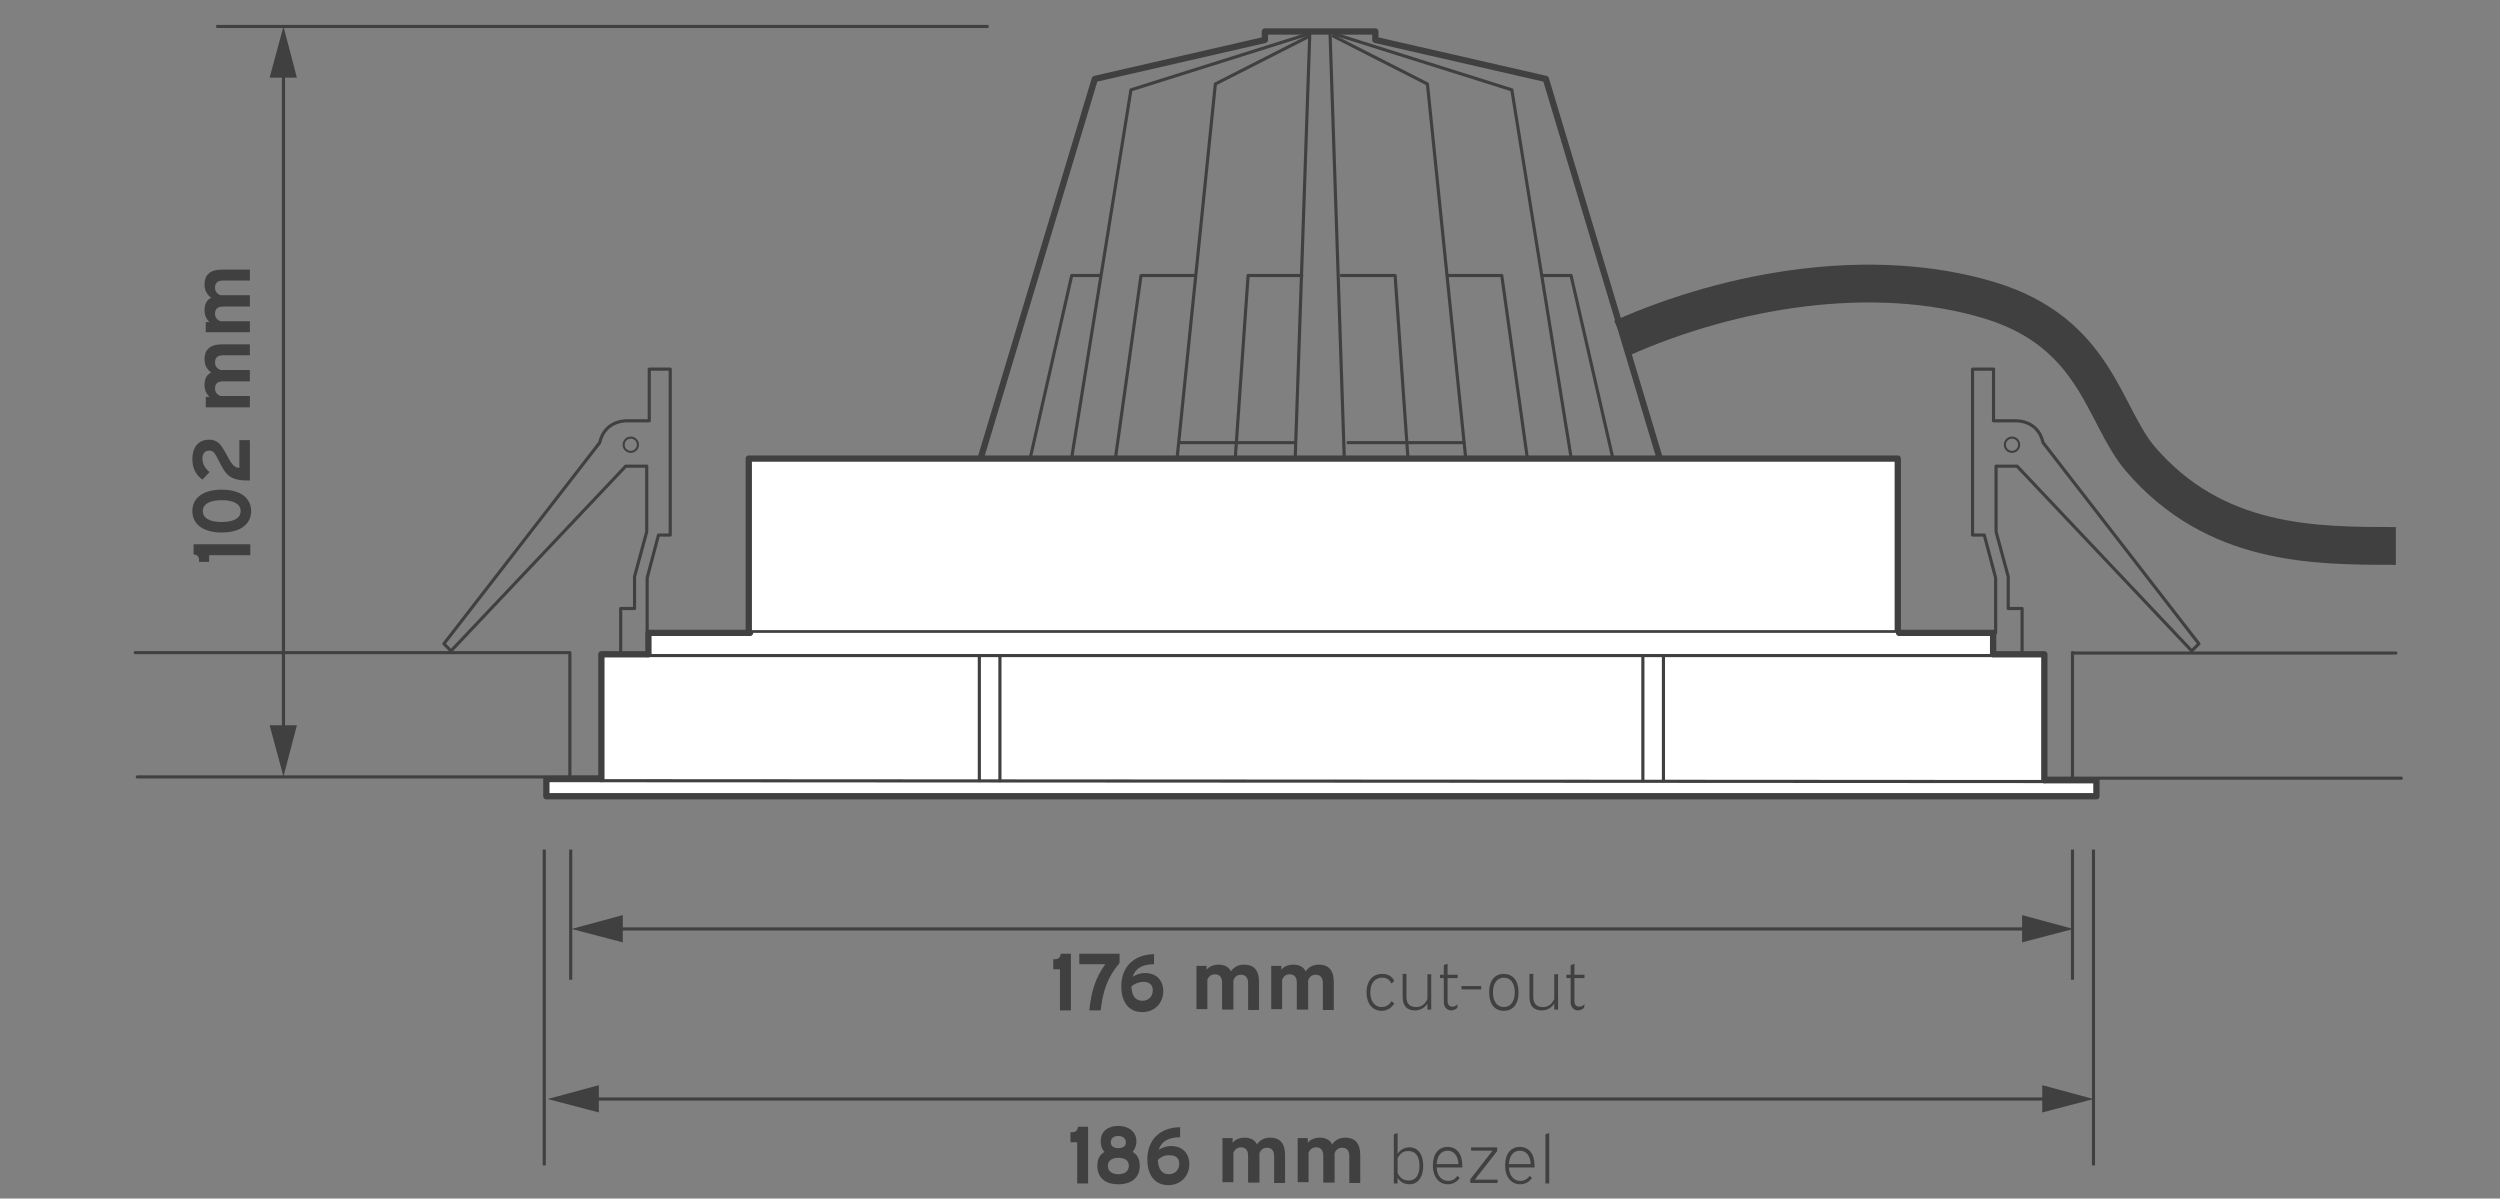 <?xml version="1.0" encoding="UTF-8"?> <svg xmlns="http://www.w3.org/2000/svg" xmlns:xlink="http://www.w3.org/1999/xlink" version="1.1" id="Layer_1" x="0px" y="0px" viewBox="0 0 595.3 285.4" style="enable-background:new 0 0 595.3 285.4;" xml:space="preserve"><rect x="0" y="0" width="595.3" height="285.4" fill="#808080" stroke="none"/> <style type="text/css"> .st0{fill:none;stroke:#404041;stroke-width:0.75;} .st1{fill:#404041;} .st2{fill:none;stroke:#404041;stroke-width:1.5;stroke-linecap:round;stroke-linejoin:round;stroke-miterlimit:10;} .st3{fill:none;stroke:#404041;stroke-width:0.75;stroke-linecap:round;stroke-linejoin:round;stroke-miterlimit:10;} .st4{fill:#FFFFFF;stroke:#404041;stroke-width:1.5;stroke-linecap:round;stroke-linejoin:round;stroke-miterlimit:10;} .st5{fill:none;stroke:#404041;stroke-width:0.5;stroke-linecap:round;stroke-linejoin:round;stroke-miterlimit:10;} .st6{fill:none;stroke:#404041;stroke-width:9;stroke-miterlimit:10;} </style> <g id="Layer_2_00000004509837938452831930000014950335066609846967_"> </g> <line class="st0" x1="129.6" y1="202.3" x2="129.6" y2="277.5"></line> <line class="st0" x1="135.9" y1="202.3" x2="135.9" y2="233.3"></line> <line class="st0" x1="493.5" y1="202.3" x2="493.5" y2="233.3"></line> <line class="st0" x1="498.5" y1="202.3" x2="498.5" y2="277.5"></line> <g> <g> <line class="st0" x1="140.3" y1="261.7" x2="488.5" y2="261.7"></line> <g> <polygon class="st1" points="142.6,264.9 130.4,261.7 142.6,258.4 "></polygon> </g> <g> <polygon class="st1" points="486.3,264.9 498.5,261.7 486.3,258.4 "></polygon> </g> </g> </g> <g> <g> <line class="st0" x1="146.1" y1="221.2" x2="483.7" y2="221.2"></line> <g> <polygon class="st1" points="148.3,224.4 136.1,221.2 148.3,217.9 "></polygon> </g> <g> <polygon class="st1" points="481.5,224.4 493.7,221.2 481.5,217.9 "></polygon> </g> </g> </g> <g> <path class="st1" d="M251.3,228.4c0.8,0,1.2-0.5,1.3-1.3h2.4v13.5h-2.6v-9.8h-1.6v-2.4H251.3z"></path> <path class="st1" d="M266.6,227.1v2.2c-2.9,3.4-4,6.7-4.5,11.3h-2.7c0.4-4.4,1.5-7.9,3.8-11h-6.2v-2.5H266.6z"></path> <path class="st1" d="M274.8,229.6c-2.9,0-4.5,1.1-5.1,3c0.8-0.5,1.7-0.9,3-0.9c2.6,0,4.3,1.7,4.3,4.3c0,2.7-1.9,5-5,5 c-3.6,0-5-2.9-5-6.1c0-4.5,2.8-7.6,7.8-7.7V229.6z M269.4,234.9c0.1,2.1,0.9,3.4,2.6,3.4c1.6,0,2.5-1.1,2.5-2.5c0-1.2-0.7-2-2.2-2 C271.3,233.8,270.2,234.2,269.4,234.9z"></path> <path class="st1" d="M287.3,230v0.9c0.7-0.8,1.7-1.2,2.9-1.2c1.3,0,2.4,0.5,2.9,1.6c0.8-1.1,1.8-1.6,3.2-1.6c2.1,0,3.5,1.2,3.5,4.1 v6.7h-2.6v-6.4c0-1.4-0.7-2-1.7-2c-0.7,0-1.4,0.3-1.8,1.3v7H291v-6.4c0-1.4-0.7-2-1.7-2c-0.7,0-1.4,0.3-1.8,1.3v7h-2.6V230H287.3z"></path> <path class="st1" d="M305.1,230v0.9c0.7-0.8,1.7-1.2,2.9-1.2c1.3,0,2.4,0.5,2.9,1.6c0.8-1.1,1.8-1.6,3.2-1.6c2.1,0,3.5,1.2,3.5,4.1 v6.7H315v-6.4c0-1.4-0.7-2-1.7-2c-0.7,0-1.4,0.3-1.8,1.3v7h-2.7v-6.4c0-1.4-0.7-2-1.7-2c-0.7,0-1.4,0.3-1.8,1.3v7h-2.6V230H305.1z"></path> <path class="st1" d="M331.3,234.2c-0.4-1-1.2-1.4-2.2-1.4c-1.6,0-2.8,1.2-2.8,3.5s1.2,3.5,2.7,3.5c1.1,0,1.9-0.6,2.3-1.4l0.7,0.5 c-0.3,0.6-1.3,1.8-3,1.8c-2,0-3.6-1.5-3.6-4.4c0-2.9,1.6-4.4,3.7-4.4c1.5,0,2.5,0.7,2.9,1.7L331.3,234.2z"></path> <path class="st1" d="M334.9,232.1v5.3c0,1.7,0.9,2.4,2.3,2.4c1.2,0,2.1-0.6,2.7-1.9v-5.9h0.9v8.4h-0.9v-1.4c-0.7,1-1.7,1.6-3,1.6 c-1.7,0-2.9-0.9-2.9-3.2v-5.5H334.9z"></path> <path class="st1" d="M343.8,232.1v-2.3l0.9-0.3v2.6h2.4v0.8h-2.4v5.5c0,0.9,0.5,1.3,1.1,1.3c0.4,0,0.9-0.1,1.3-0.6l-0.1,0.9 c-0.3,0.3-0.9,0.6-1.4,0.6c-1,0-1.8-0.7-1.8-2v-5.7h-0.9v-0.8H343.8z"></path> <path class="st1" d="M352.7,234.8v0.8H348v-0.8H352.7z"></path> <path class="st1" d="M361.6,236.3c0,2.9-1.4,4.4-3.5,4.4s-3.5-1.5-3.5-4.4c0-2.9,1.4-4.4,3.5-4.4S361.6,233.5,361.6,236.3z M355.5,236.3c0,2.3,1.1,3.5,2.6,3.5s2.6-1.2,2.6-3.5c0-2.3-1.1-3.5-2.6-3.5C356.6,232.8,355.5,234,355.5,236.3z"></path> <path class="st1" d="M365.1,232.1v5.3c0,1.7,0.9,2.4,2.3,2.4c1.2,0,2.1-0.6,2.7-1.9v-5.9h0.9v8.4h-0.9v-1.4c-0.7,1-1.7,1.6-3,1.6 c-1.7,0-2.9-0.9-2.9-3.2v-5.5H365.1z"></path> <path class="st1" d="M374,232.1v-2.3l0.9-0.3v2.6h2.4v0.8h-2.4v5.5c0,0.9,0.5,1.3,1.1,1.3c0.4,0,0.9-0.1,1.3-0.6l-0.1,0.9 c-0.3,0.3-0.9,0.6-1.4,0.6c-1,0-1.8-0.7-1.8-2v-5.7H373v-0.8H374z"></path> </g> <g> <path class="st1" d="M255.4,269.6c0.8,0,1.2-0.5,1.3-1.3h2.4v13.5h-2.6V272h-1.6v-2.4H255.4z"></path> <path class="st1" d="M263,274.3c-0.6-0.6-0.9-1.5-0.9-2.5c0-2.7,2.1-3.7,4.2-3.7s4.3,1.1,4.3,3.7c0,1-0.4,1.9-0.9,2.5 c1.1,0.6,1.7,1.7,1.7,3.3c0,2.5-1.6,4.4-5.1,4.4s-5-1.9-5-4.4C261.3,276,261.9,274.9,263,274.3z M266.3,279.6c1.5,0,2.5-0.7,2.5-2 s-1-1.9-2.5-1.9c-1.4,0-2.5,0.6-2.5,1.9S264.8,279.6,266.3,279.6z M266.3,273.4c1,0,1.8-0.4,1.8-1.4c0-1-0.9-1.5-1.8-1.5 c-0.9,0-1.8,0.4-1.8,1.5C264.5,273,265.3,273.4,266.3,273.4z"></path> <path class="st1" d="M281,270.8c-2.9,0-4.5,1.1-5.1,3c0.8-0.5,1.7-0.9,3-0.9c2.6,0,4.3,1.7,4.3,4.3c0,2.7-1.9,5-5,5 c-3.6,0-5-2.9-5-6.1c0-4.5,2.8-7.6,7.8-7.7V270.8z M275.7,276.2c0.1,2.1,0.9,3.4,2.6,3.4c1.6,0,2.5-1.1,2.5-2.5c0-1.2-0.7-2-2.2-2 C277.5,275,276.5,275.4,275.7,276.2z"></path> <path class="st1" d="M293.5,271.2v0.9c0.7-0.8,1.7-1.2,2.9-1.2c1.3,0,2.4,0.5,2.9,1.6c0.8-1.1,1.8-1.6,3.2-1.6 c2.1,0,3.5,1.2,3.5,4.1v6.7h-2.6v-6.4c0-1.4-0.7-2-1.7-2c-0.7,0-1.4,0.3-1.8,1.3v7h-2.7v-6.4c0-1.4-0.7-2-1.7-2 c-0.7,0-1.4,0.3-1.8,1.3v7h-2.6v-10.5H293.5z"></path> <path class="st1" d="M311.4,271.2v0.9c0.7-0.8,1.7-1.2,2.9-1.2c1.3,0,2.4,0.5,2.9,1.6c0.8-1.1,1.8-1.6,3.2-1.6 c2.1,0,3.5,1.2,3.5,4.1v6.7h-2.6v-6.4c0-1.4-0.7-2-1.7-2c-0.7,0-1.4,0.3-1.8,1.3v7h-2.7v-6.4c0-1.4-0.7-2-1.7-2 c-0.7,0-1.4,0.3-1.8,1.3v7h-2.6v-10.5H311.4z"></path> <path class="st1" d="M332.8,269.8v4.9c0.6-0.8,1.5-1.5,2.8-1.5c2.4,0,3.3,2.2,3.3,4.4s-0.9,4.4-3.3,4.4c-1.4,0-2.3-0.7-2.8-1.6v1.4 h-0.9v-11.7L332.8,269.8z M332.8,275.8v3.5c0.5,1.1,1.3,1.8,2.6,1.8c2,0,2.6-1.7,2.6-3.5s-0.6-3.5-2.6-3.5 C334.1,274,333.3,274.8,332.8,275.8z"></path> <path class="st1" d="M342.1,278c0.1,2.1,1.3,3.2,2.7,3.2c1,0,1.8-0.5,2.2-1.2l0.6,0.5c-0.5,0.7-1.4,1.5-2.8,1.5 c-2,0-3.6-1.5-3.6-4.5c0-2.8,1.4-4.4,3.5-4.4s3.5,1.6,3.5,4.4c0,0.2,0,0.3,0,0.5H342.1z M342.1,277.2h5.2c-0.1-2.1-1.2-3.2-2.6-3.2 C343.2,274,342.2,275.2,342.1,277.2z"></path> <path class="st1" d="M356.5,273.3v0.8l-5.3,6.8h5.4v0.8h-6.5v-0.9l5.3-6.8h-5.1v-0.8H356.5z"></path> <path class="st1" d="M359.3,278c0.1,2.1,1.3,3.2,2.7,3.2c1,0,1.8-0.5,2.2-1.2l0.6,0.5c-0.5,0.7-1.4,1.5-2.8,1.5 c-2,0-3.6-1.5-3.6-4.5c0-2.8,1.4-4.4,3.5-4.4s3.5,1.6,3.5,4.4c0,0.2,0,0.3,0,0.5H359.3z M359.3,277.2h5.2c-0.1-2.1-1.2-3.2-2.6-3.2 C360.4,274,359.4,275.2,359.3,277.2z"></path> <path class="st1" d="M368.9,269.8v12H368v-11.7L368.9,269.8z"></path> </g> <polyline class="st2" points="403.9,148.4 402.7,134.1 368.1,18.8 327.5,9.5 327.5,7.5 316,7.5 312.8,7.5 301.2,7.5 301.2,9.5 260.7,18.8 226,134.1 224.8,148.4 "></polyline> <line class="st3" x1="311.9" y1="7.6" x2="307" y2="150.2"></line> <line class="st3" x1="316.7" y1="7.6" x2="321.5" y2="150.9"></line> <path class="st3" d="M311.8,8.6L289.4,20l-10.8,105.6c0,0-1.3,9.4,4.7,9.4c0,0,6.1,0.9,6.1-9.5h3.5"></path> <path class="st3" d="M311.5,8.1l-42.2,13.3l-16.9,104.9c0,0-2,8.5,4.8,8.9c0,0,5.1,0.4,6-8.9l8.5-60.7h12.9"></path> <polyline class="st3" points="239.4,135.1 255.2,65.6 262,65.6 "></polyline> <path class="st3" d="M310,65.6h-12.8l-4.3,61.1c0,0-0.9,7.9,3.7,7.9c0,0,5.1,0.7,4.5-9h6.7"></path> <line class="st3" x1="280.8" y1="105.4" x2="308.4" y2="105.4"></line> <path class="st3" d="M317.5,8.6L339.9,20l10.8,105.6c0,0,1.3,9.4-4.7,9.4c0,0-6.1,0.9-6.1-9.5h-3.5"></path> <path class="st3" d="M317.8,8.1l42.2,13.3l16.9,104.9c0,0,2,8.5-4.8,8.9c0,0-5.1,0.4-6-8.9l-8.5-60.7h-12.9"></path> <polyline class="st3" points="390,135.1 374.1,65.6 367.3,65.6 "></polyline> <path class="st3" d="M319.4,65.6h12.8l4.3,61.1c0,0,0.9,7.9-3.7,7.9c0,0-5.1,0.7-4.5-9h-6.7"></path> <line class="st3" x1="348.6" y1="105.4" x2="321" y2="105.4"></line> <rect x="178.3" y="109.2" class="st4" width="273.6" height="41.6"></rect> <polyline class="st4" points="178.6,150.7 154.4,150.7 154.4,155.8 143.2,155.8 143.2,185.5 130.1,185.5 130.1,189.6 499.2,189.6 499.2,185.8 486.8,185.8 486.8,155.8 474.6,155.8 474.6,150.7 452.2,150.7 "></polyline> <line class="st3" x1="153.8" y1="156.1" x2="474.6" y2="156.1"></line> <line class="st3" x1="143.1" y1="185.9" x2="487.2" y2="186.1"></line> <line class="st3" x1="233.2" y1="156.2" x2="233.2" y2="185.9"></line> <line class="st3" x1="238.1" y1="156.2" x2="238.1" y2="185.9"></line> <line class="st3" x1="391.2" y1="156.2" x2="391.2" y2="185.9"></line> <line class="st3" x1="396.1" y1="156.2" x2="396.1" y2="185.9"></line> <path class="st3" d="M475.2,150.7v-13.1l-2.7-10.2h-2.8V87.9h5v12.3h4.9c0,0,5.6-0.5,6.9,5.2l37.1,47.9l-1.7,1.7L480.3,111h-5v15.6 l2.9,10.7v7.6h3.3v10.2"></path> <circle class="st5" cx="479.1" cy="105.9" r="1.7"></circle> <path class="st3" d="M154.1,150.7v-13.1l2.7-10.2h2.8V87.9h-5v12.3h-4.9c0,0-5.6-0.5-6.9,5.2l-37.1,47.9l1.7,1.7L149,111h5v15.6 l-2.9,10.7v7.6h-3.3v10.2"></path> <circle class="st5" cx="150.2" cy="105.9" r="1.7"></circle> <g> <path class="st1" d="M47.4,133.3c0-0.8-0.5-1.2-1.3-1.3v-2.4h13.5v2.6h-9.8v1.6h-2.4V133.3z"></path> <path class="st1" d="M52.8,116.6c4.6,0,7,2.1,7,5.1c0,3-2.4,5.1-7,5.1c-4.6,0-7-2.1-7-5.1C45.8,118.7,48.2,116.6,52.8,116.6z M52.8,124.3c3,0,4.5-1,4.5-2.6c0-1.6-1.5-2.6-4.5-2.6c-3,0-4.5,1-4.5,2.6C48.3,123.3,49.8,124.3,52.8,124.3z"></path> <path class="st1" d="M48.2,114.2c-1.6-1.1-2.4-2.8-2.4-4.9c0-2.5,1.2-4.6,4-4.6c1.3,0,2.2,0.5,2.9,1.5c0.8,1.1,1.6,2.8,2.3,3.9 c0.7,1,1.3,1.3,2,1.3v-6.6h2.5v9.6h-0.8c-2,0-3.7-0.4-4.8-1.7c-1-1.1-1.8-3.1-2.4-4.1c-0.5-1-1-1.3-1.7-1.3c-1.1,0-1.6,0.8-1.6,1.9 c0,1.3,0.7,2.4,1.7,3.2L48.2,114.2z"></path> <path class="st1" d="M49,94.5h0.9c-0.8-0.7-1.2-1.7-1.2-2.9c0-1.3,0.5-2.4,1.6-2.9c-1.1-0.8-1.6-1.8-1.6-3.2c0-2.1,1.2-3.5,4.1-3.5 h6.7v2.6h-6.4c-1.4,0-1.9,0.7-1.9,1.7c0,0.7,0.3,1.4,1.3,1.8h7v2.7h-6.4c-1.4,0-1.9,0.7-1.9,1.7c0,0.7,0.3,1.4,1.3,1.8h7V97H49 V94.5z"></path> <path class="st1" d="M49,76.7h0.9c-0.8-0.7-1.2-1.7-1.2-2.9c0-1.3,0.5-2.4,1.6-2.9c-1.1-0.8-1.6-1.8-1.6-3.2c0-2.1,1.2-3.5,4.1-3.5 h6.7v2.6h-6.4c-1.4,0-1.9,0.7-1.9,1.7c0,0.7,0.3,1.4,1.3,1.8h7V73h-6.4c-1.4,0-1.9,0.7-1.9,1.7c0,0.7,0.3,1.4,1.3,1.8h7v2.6H49 V76.7z"></path> </g> <line class="st0" x1="235.4" y1="6.3" x2="51.5" y2="6.3"></line> <g> <g> <line class="st0" x1="67.5" y1="174.9" x2="67.5" y2="16.3"></line> <g> <polygon class="st1" points="70.7,172.7 67.5,184.9 64.2,172.7 "></polygon> </g> <g> <polygon class="st1" points="70.7,18.5 67.5,6.3 64.2,18.5 "></polygon> </g> </g> </g> <line class="st3" x1="493.5" y1="155.5" x2="570.5" y2="155.5"></line> <line class="st3" x1="487" y1="185.3" x2="571.8" y2="185.3"></line> <line class="st3" x1="493.5" y1="155.4" x2="493.5" y2="184.9"></line> <line class="st3" x1="143.4" y1="185" x2="32.7" y2="185"></line> <line class="st3" x1="135.7" y1="155.4" x2="32.2" y2="155.4"></line> <line class="st3" x1="135.7" y1="185.2" x2="135.7" y2="155.7"></line> <path class="st6" d="M386.2,80.5c26.1-11.6,59.7-17.4,87.5-9c25.5,7.7,27.1,27.3,35.9,37.7C527.4,130,551,130,570.5,130"></path> </svg> 
